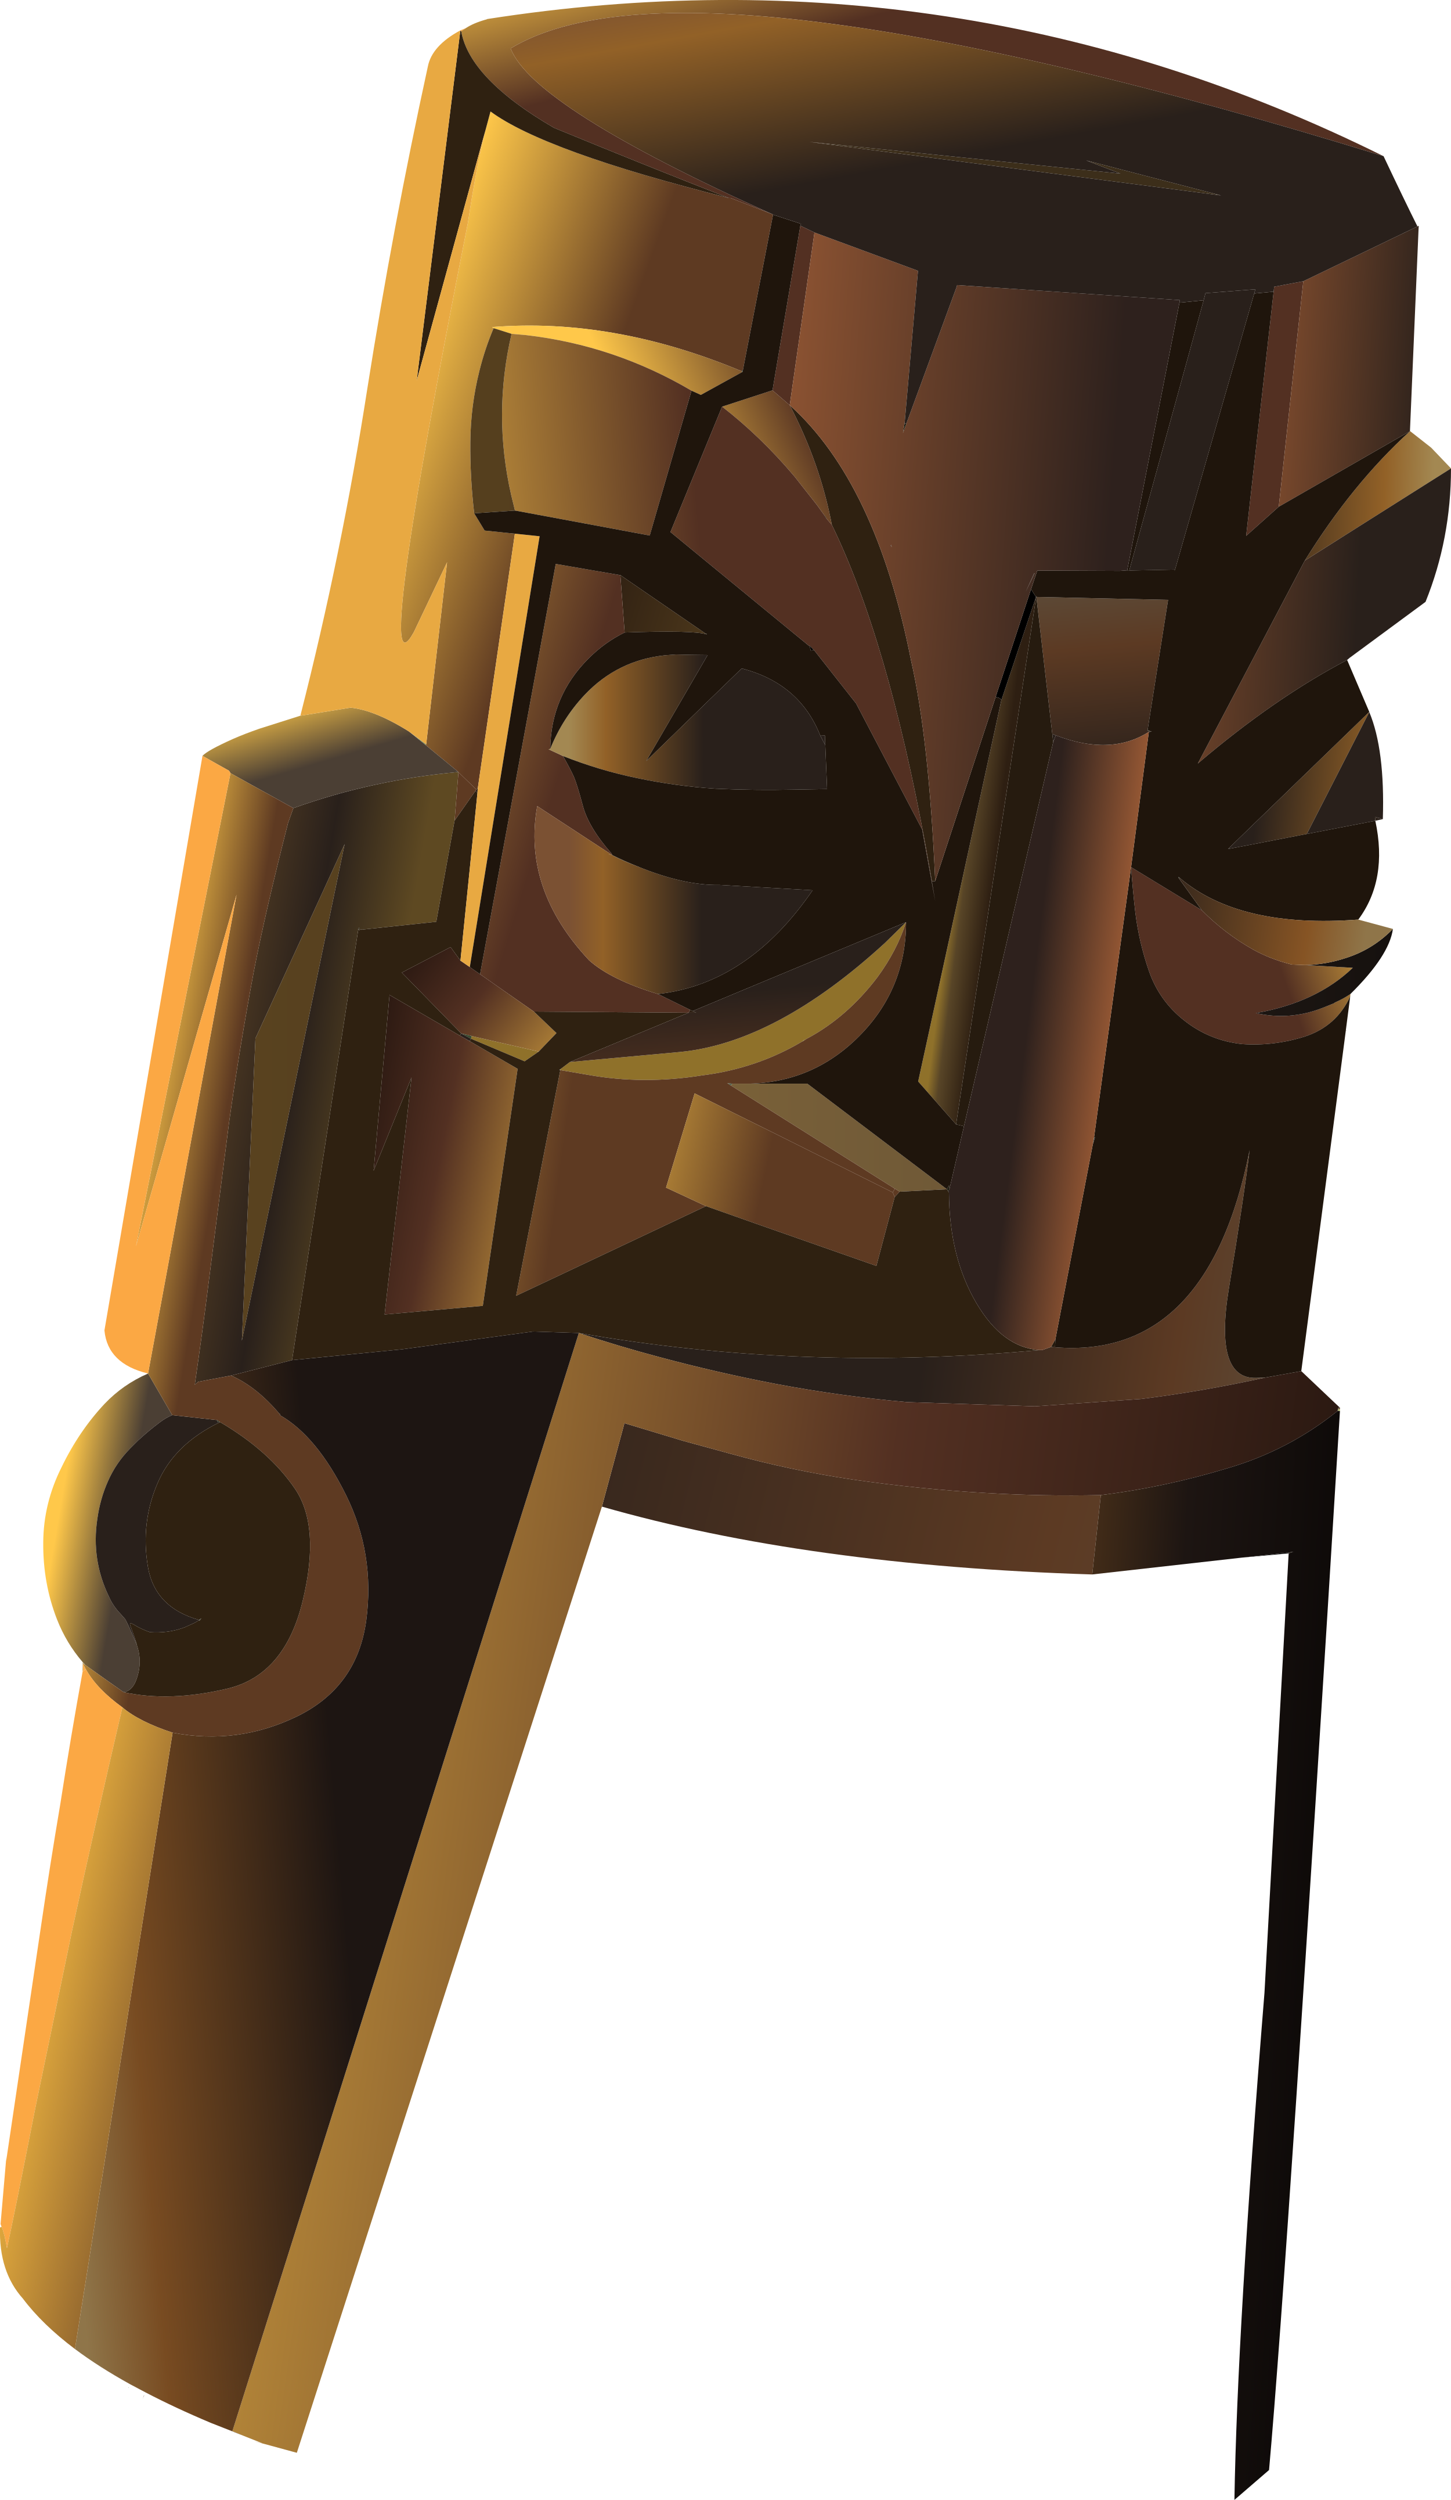 <?xml version="1.0" encoding="UTF-8" standalone="no"?>
<svg xmlns:xlink="http://www.w3.org/1999/xlink" height="681.8px" width="395.95px" xmlns="http://www.w3.org/2000/svg">
  <g transform="matrix(1.0, 0.0, 0.0, 1.0, 198.55, 333.85)">
    <path d="M169.75 -154.45 L169.05 -153.85 169.1 -153.75 169.05 -153.85 169.75 -154.45 M48.75 -218.25 L47.85 -215.75 48.3 -218.4 48.75 -218.25 M99.95 -23.4 L100.0 -23.7 100.25 -23.65 99.95 -23.4 M-100.8 -80.35 L-100.6 -80.9 -100.45 -80.6 -100.8 -80.35" fill="#141a0f" fill-rule="evenodd" stroke="none"/>
    <path d="M186.2 -216.3 L192.0 -211.75 197.4 -206.1 157.5 -180.95 Q170.5 -201.95 186.2 -216.25 L186.2 -216.3" fill="url(#gradient0)" fill-rule="evenodd" stroke="none"/>
    <path d="M1.25 -38.3 L5.9 -38.3 21.75 -38.3 59.85 -9.5 46.95 -8.85 45.65 -9.65 0.9 -37.8 1.25 -38.3" fill="url(#gradient1)" fill-rule="evenodd" stroke="none"/>
    <path d="M107.2 -286.5 L97.85 -290.1 134.65 -280.55 22.35 -295.15 107.2 -286.5" fill="#3c2e1a" fill-rule="evenodd" stroke="none"/>
    <path d="M168.7 -52.85 L168.95 -52.85 168.7 -52.8 168.7 -52.85 M60.4 -9.15 L60.4 -9.1 60.1 -9.15 60.35 -9.15 60.4 -9.15 M-100.8 -80.35 L-100.75 -80.35 -100.8 -80.25 -100.8 -80.35 M-144.25 107.95 L-143.9 107.7 -143.95 107.9 -144.25 107.95" fill="#222a1b" fill-rule="evenodd" stroke="none"/>
    <path d="M167.1 50.05 L167.1 50.45 166.75 50.55 166.65 50.15 167.1 50.05" fill="#5e4526" fill-rule="evenodd" stroke="none"/>
    <path d="M-72.95 -325.4 L-72.95 -325.55 -72.7 -325.35 -72.95 -325.4" fill="url(#gradient2)" fill-rule="evenodd" stroke="none"/>
    <path d="M0.3 -279.85 L0.85 -279.85 12.4 -275.35 12.4 -275.3 4.2 -233.05 3.85 -232.6 Q-31.1 -247.3 -64.25 -244.65 L-63.85 -244.35 Q-66.25 -238.65 -67.7 -232.8 -70.1 -223.3 -70.2 -213.4 -70.3 -203.65 -69.15 -193.85 L-66.3 -189.15 -58.05 -188.3 -68.15 -119.0 -68.55 -118.5 -73.45 -123.25 -73.45 -123.3 -82.4 -130.65 -82.25 -130.85 -76.55 -180.5 -85.6 -161.5 Q-97.15 -140.4 -70.85 -273.2 -68.5 -288.75 -66.1 -298.25 L-64.7 -303.45 Q-50.0 -292.6 0.3 -279.85" fill="url(#gradient3)" fill-rule="evenodd" stroke="none"/>
    <path d="M44.7 -184.9 L44.65 -185.05 44.65 -185.0 44.7 -184.9" fill="url(#gradient4)" fill-rule="evenodd" stroke="none"/>
    <path d="M3.85 -232.6 L4.2 -233.05 4.1 -232.45 3.85 -232.6" fill="url(#gradient5)" fill-rule="evenodd" stroke="none"/>
    <path d="M4.1 -232.45 L4.0 -232.4 3.85 -232.6 4.1 -232.45 M44.6 -185.2 L44.65 -185.2 44.7 -184.95 44.6 -185.2 M44.65 -185.05 L44.65 -185.0 44.65 -185.05" fill="url(#gradient6)" fill-rule="evenodd" stroke="none"/>
    <path d="M16.95 -223.35 L17.0 -223.35 16.95 -223.35 Q25.25 -207.5 28.45 -190.7 L26.95 -192.45 26.45 -193.25 24.4 -196.1 18.45 -203.65 17.95 -204.25 Q9.05 -214.75 -1.5 -222.95 L12.25 -227.4 16.95 -223.35 M-63.85 -244.35 L-64.25 -244.65 Q-31.1 -247.3 3.85 -232.6 L4.0 -232.4 -7.3 -226.15 -9.85 -227.3 Q-30.85 -239.65 -54.95 -242.45 L-58.95 -242.8 -63.85 -244.35 M44.7 -184.9 L44.85 -184.6 44.65 -184.85 44.7 -184.9 M-68.2 -118.85 L-68.2 -118.9 -68.15 -119.0 -68.15 -118.85 -68.2 -118.85" fill="url(#gradient7)" fill-rule="evenodd" stroke="none"/>
    <path d="M157.1 -257.15 L150.4 -195.65 141.5 -187.7 149.0 -254.3 149.15 -255.65 157.1 -257.15 M23.7 -270.45 L16.95 -223.35 12.25 -227.4 19.85 -272.3 23.7 -270.45 M-9.85 -227.3 L-21.25 -187.8 -57.95 -194.6 -58.05 -194.7 -59.05 -198.8 Q-64.1 -220.85 -58.95 -242.8 L-54.95 -242.45 Q-30.85 -239.65 -9.85 -227.3 M-1.5 -222.95 Q9.05 -214.75 17.95 -204.25 L18.45 -203.65 24.4 -196.1 26.45 -193.25 26.95 -192.45 28.45 -190.7 Q43.6 -159.65 54.0 -103.35 L55.75 -93.55 55.75 -93.45 55.75 -93.4 56.65 -88.1 53.25 -106.75 53.1 -107.6 35.05 -142.0 23.55 -156.6 22.5 -157.65 22.35 -157.8 22.4 -157.55 -15.6 -188.75 -1.5 -222.95" fill="url(#gradient8)" fill-rule="evenodd" stroke="none"/>
    <path d="M88.6 -133.7 L89.55 -133.3 88.85 -131.45 88.6 -133.7 M60.4 -9.3 L60.4 -8.6 60.4 -9.1 60.4 -9.15 60.4 -9.3" fill="url(#gradient9)" fill-rule="evenodd" stroke="none"/>
    <path d="M114.6 -134.7 L115.75 -134.3 115.0 -134.45 114.7 -134.55 114.6 -134.7" fill="url(#gradient10)" fill-rule="evenodd" stroke="none"/>
    <path d="M175.1 -139.7 L175.1 -139.65 158.05 -106.4 136.55 -102.3 175.1 -139.7" fill="url(#gradient11)" fill-rule="evenodd" stroke="none"/>
    <path d="M-6.0 -161.05 L-5.65 -160.95 -5.7 -160.85 -6.0 -161.05" fill="#151b10" fill-rule="evenodd" stroke="none"/>
    <path d="M-31.65 -101.05 L-31.5 -100.65 -31.65 -101.05" fill="url(#gradient12)" fill-rule="evenodd" stroke="none"/>
    <path d="M-29.25 -176.8 L-29.2 -176.95 -6.0 -161.05 -5.7 -160.85 Q-9.5 -162.0 -28.1 -161.35 L-29.25 -176.8" fill="url(#gradient13)" fill-rule="evenodd" stroke="none"/>
    <path d="M84.15 -171.05 L84.2 -171.3 84.2 -171.05 62.35 -27.2 52.0 -38.9 74.7 -142.9 74.35 -143.4 74.7 -142.9 84.15 -171.05" fill="url(#gradient14)" fill-rule="evenodd" stroke="none"/>
    <path d="M48.7 -82.35 Q46.25 -74.65 40.9 -67.35 32.6 -56.4 21.6 -50.55 L20.5 -49.85 21.05 -50.5 20.45 -49.85 Q7.9 -42.4 -7.0 -40.55 -23.05 -38.0 -38.05 -40.7 L-45.65 -42.0 -45.7 -42.2 -43.05 -44.2 -12.9 -46.95 Q13.35 -49.55 43.0 -76.75 L48.7 -82.35 M-70.0 -50.55 L-69.85 -51.3 -51.55 -47.05 Q-53.45 -45.75 -55.4 -44.4 L-70.0 -50.55" fill="#8f712a" fill-rule="evenodd" stroke="none"/>
    <path d="M-45.7 -42.2 L-45.65 -42.0 -45.75 -42.1 -45.7 -42.2" fill="#7ba983" fill-rule="evenodd" stroke="none"/>
    <path d="M20.45 -49.85 L21.05 -50.5 20.5 -49.85 20.45 -49.85" fill="#a29e52" fill-rule="evenodd" stroke="none"/>
    <path d="M1.25 -38.3 L0.9 -37.8 -0.1 -38.45 1.25 -38.3" fill="url(#gradient15)" fill-rule="evenodd" stroke="none"/>
    <path d="M45.65 -9.65 L46.95 -8.85 45.6 -7.4 45.05 -8.65 45.65 -9.65" fill="url(#gradient16)" fill-rule="evenodd" stroke="none"/>
    <path d="M59.85 -9.5 L60.45 -10.6 60.4 -9.3 60.4 -9.15 60.35 -9.15 60.1 -9.15 59.85 -9.5" fill="url(#gradient17)" fill-rule="evenodd" stroke="none"/>
    <path d="M178.8 -110.45 L176.75 -110.0 176.65 -111.05 178.8 -110.45" fill="url(#gradient18)" fill-rule="evenodd" stroke="none"/>
    <path d="M123.15 -94.3 L123.0 -94.6 123.05 -94.6 123.0 -94.6 123.05 -94.55 123.3 -94.35 123.25 -94.5 123.35 -94.45 123.4 -94.4 123.3 -94.35 123.15 -94.3" fill="url(#gradient19)" fill-rule="evenodd" stroke="none"/>
    <path d="M123.0 -94.6 L123.1 -94.65 123.25 -94.5 123.3 -94.35 123.05 -94.55 123.05 -94.6 123.0 -94.6" fill="url(#gradient20)" fill-rule="evenodd" stroke="none"/>
    <path d="M169.95 -62.75 L169.9 -62.1 Q166.15 -53.95 157.5 -51.15 149.05 -48.5 140.4 -49.1 131.45 -50.05 124.45 -55.65 117.85 -60.9 115.05 -68.8 112.25 -76.8 111.25 -85.05 110.55 -91.15 110.1 -97.35 L129.4 -85.6 Q135.65 -79.25 143.45 -74.85 148.15 -72.25 153.55 -70.9 L153.95 -70.8 157.55 -70.65 170.6 -69.9 Q160.75 -60.45 144.15 -57.55 153.4 -55.45 162.3 -58.95 L165.4 -60.2 165.75 -60.45 Q167.95 -61.4 169.95 -62.75" fill="url(#gradient21)" fill-rule="evenodd" stroke="none"/>
    <path d="M-68.55 -118.5 L-68.15 -119.0 -68.2 -118.9 -68.2 -118.85 -68.3 -118.7 -68.2 -118.8 -68.2 -118.7 -68.25 -117.7 -68.85 -118.1 -68.55 -118.5 M-100.45 -80.2 L-100.8 -80.25 -100.75 -80.35 -100.45 -80.2" fill="#2b1d15" fill-rule="evenodd" stroke="none"/>
    <path d="M166.9 49.9 L167.1 50.05 166.65 50.15 166.9 49.9" fill="url(#gradient22)" fill-rule="evenodd" stroke="none"/>
    <path d="M99.65 -21.7 L99.95 -23.4 100.25 -23.65 99.65 -21.7" fill="url(#gradient23)" fill-rule="evenodd" stroke="none"/>
    <path d="M175.1 -139.65 Q179.4 -129.4 178.8 -110.45 L176.65 -111.05 176.75 -110.0 158.05 -106.4 175.1 -139.65" fill="url(#gradient24)" fill-rule="evenodd" stroke="none"/>
    <path d="M167.1 50.45 L167.1 50.95 166.55 50.95 166.65 50.15 166.75 50.55 166.8 50.6 167.1 50.45" fill="url(#gradient25)" fill-rule="evenodd" stroke="none"/>
    <path d="M167.1 50.45 L166.8 50.6 166.75 50.55 167.1 50.45" fill="#627368" fill-rule="evenodd" stroke="none"/>
    <path d="M166.55 50.95 L166.4 51.0 166.65 50.15 166.55 50.95" fill="#3f4d37" fill-rule="evenodd" stroke="none"/>
    <path d="M167.1 50.95 L166.55 50.95 167.1 50.95" fill="url(#gradient26)" fill-rule="evenodd" stroke="none"/>
    <path d="M85.1 34.35 L85.25 34.35 85.85 34.35 88.25 33.5 89.35 33.6 Q131.05 36.95 142.45 -20.2 140.9 -7.25 136.8 17.5 132.7 42.25 144.2 41.95 L146.75 41.85 Q129.75 45.6 112.8 47.7 L83.85 49.7 49.0 48.55 Q30.9 46.95 13.0 43.55 -3.1 40.45 -18.85 36.2 -29.75 33.3 -40.6 29.7 20.0 40.35 85.1 34.35" fill="url(#gradient27)" fill-rule="evenodd" stroke="none"/>
    <path d="M-131.9 330.55 L-134.8 329.4 -134.75 329.35 -131.9 330.55 M153.1 89.55 L154.4 89.35 153.1 89.8 153.1 89.55" fill="#2e1f12" fill-rule="evenodd" stroke="none"/>
    <path d="M99.5 95.55 Q21.85 93.15 -34.3 77.05 L-28.15 54.3 -12.2 59.1 0.65 62.6 Q17.3 67.2 34.35 69.7 52.5 72.3 70.8 73.35 86.2 74.25 101.85 73.9 L99.5 95.55" fill="url(#gradient28)" fill-rule="evenodd" stroke="none"/>
    <path d="M-37.3 133.6 L-37.3 133.3 -37.3 133.65 -37.3 133.75 -37.3 133.6" fill="#5c6044" fill-rule="evenodd" stroke="none"/>
    <path d="M-175.95 119.7 L-175.95 119.5 -175.95 119.45 -175.9 119.5 -175.8 119.8 -175.8 119.85 -175.85 119.8 -175.9 119.75 -175.95 119.75 -175.9 119.85 -175.1 121.45 -176.0 122.0 -175.95 119.75 -175.95 119.7 M-116.6 -138.65 L-116.55 -138.8 -116.2 -138.7 -116.6 -138.65 M-68.25 -117.7 L-68.2 -118.7 -68.2 -118.8 -68.15 -118.85 -68.25 -117.7 M-175.65 119.95 L-175.8 119.85 -175.75 119.85 -175.65 119.95 M-196.85 255.4 L-196.9 255.4 -196.85 255.4" fill="#fead4b" fill-rule="evenodd" stroke="none"/>
    <path d="M-69.15 -193.85 Q-70.3 -203.65 -70.2 -213.4 -70.1 -223.3 -67.7 -232.8 -66.25 -238.65 -63.85 -244.35 L-58.95 -242.8 Q-64.1 -220.85 -59.05 -198.8 L-58.05 -194.7 -58.05 -194.6 -69.15 -193.85 M-128.85 -50.65 L-104.5 -103.65 -132.55 31.8 -128.85 -50.65" fill="url(#gradient29)" fill-rule="evenodd" stroke="none"/>
    <path d="M-29.25 -176.95 L-29.2 -176.95 -29.25 -176.8 -29.25 -176.95" fill="url(#gradient30)" fill-rule="evenodd" stroke="none"/>
    <path d="M-29.25 -176.95 L-29.25 -176.8 -29.35 -177.0 -29.25 -176.95" fill="url(#gradient31)" fill-rule="evenodd" stroke="none"/>
    <path d="M-9.55 -58.1 L-8.6 -57.65 -10.65 -57.65 -10.25 -58.45 -9.55 -58.1 M-31.5 -100.65 L-32.35 -100.75 -32.4 -100.8 -31.5 -100.65" fill="url(#gradient32)" fill-rule="evenodd" stroke="none"/>
    <path d="M-57.95 -194.6 L-58.05 -194.6 -58.05 -194.7 -57.95 -194.6" fill="#b9b281" fill-rule="evenodd" stroke="none"/>
    <path d="M-68.2 -118.8 L-68.3 -118.7 -68.2 -118.85 -68.15 -118.85 -68.2 -118.8" fill="url(#gradient33)" fill-rule="evenodd" stroke="none"/>
    <path d="M-82.25 -130.85 L-82.4 -130.65 -86.95 -134.35 -82.25 -130.85" fill="url(#gradient34)" fill-rule="evenodd" stroke="none"/>
    <path d="M-73.45 -123.3 L-73.45 -123.25 -74.5 -110.05 -79.5 -82.45 -99.9 -80.3 -100.0 -80.45 -100.45 -80.2 -100.75 -80.35 -100.8 -80.35 -100.9 -80.3 -100.8 -80.25 -118.85 37.1 -135.5 41.3 -144.45 43.0 -145.4 43.8 Q-143.3 29.4 -141.65 16.2 L-136.05 -27.65 Q-133.15 -48.3 -129.25 -69.1 -126.1 -85.3 -119.95 -109.4 L-118.5 -113.45 Q-96.5 -121.25 -73.45 -123.3 M-100.8 -80.35 L-100.45 -80.6 -100.6 -80.9 -100.8 -80.35 M-128.85 -50.65 L-132.55 31.8 -104.5 -103.65 -128.85 -50.65" fill="url(#gradient35)" fill-rule="evenodd" stroke="none"/>
    <path d="M-143.3 -127.7 Q-141.95 -129.2 -134.9 -132.35 -131.7 -133.75 -127.65 -135.15 L-116.6 -138.65 -116.2 -138.7 -102.85 -140.85 Q-96.2 -140.15 -86.95 -134.35 L-82.4 -130.65 -73.45 -123.3 Q-96.5 -121.25 -118.5 -113.45 L-135.65 -123.0 -136.05 -123.65 -143.3 -127.7" fill="url(#gradient36)" fill-rule="evenodd" stroke="none"/>
    <path d="M-135.65 -123.0 L-136.05 -123.65 -135.65 -123.0" fill="url(#gradient37)" fill-rule="evenodd" stroke="none"/>
    <path d="M-99.9 -80.3 L-100.05 -80.25 -100.0 -80.45 -99.9 -80.3 M-100.8 -80.35 L-100.8 -80.25 -100.9 -80.3 -100.8 -80.35" fill="url(#gradient38)" fill-rule="evenodd" stroke="none"/>
    <path d="M-69.85 -51.3 L-70.0 -50.55 -72.7 -52.0 -69.85 -51.3" fill="url(#gradient39)" fill-rule="evenodd" stroke="none"/>
    <path d="M-45.95 -42.05 L-45.7 -42.2 -45.75 -42.1 -45.95 -42.05" fill="url(#gradient40)" fill-rule="evenodd" stroke="none"/>
    <path d="M-175.95 119.5 L-176.0 119.45 Q-180.45 114.3 -183.0 107.8 -186.85 97.95 -186.75 86.85 -186.7 76.1 -181.7 66.2 -176.95 56.4 -170.0 49.0 -164.95 43.7 -158.15 40.75 L-151.55 52.1 Q-153.3 52.8 -155.05 54.15 -158.05 56.4 -160.85 59.0 L-163.05 61.2 Q-166.9 65.15 -169.05 70.05 -171.25 74.95 -172.0 80.5 -173.65 91.55 -168.85 101.55 -167.75 104.1 -165.75 106.2 L-164.5 107.6 Q-164.05 108.05 -161.25 114.65 L-160.9 115.8 Q-159.95 119.3 -160.9 122.85 -162.05 127.35 -164.85 127.65 L-175.4 120.15 -175.4 120.1 -175.55 119.95 -175.75 119.7 -175.8 119.65 -175.95 119.45 -175.85 119.55 -175.9 119.5 -175.95 119.45 -175.95 119.5 M-175.9 119.8 L-175.95 119.75 -175.9 119.75 -175.9 119.8" fill="url(#gradient41)" fill-rule="evenodd" stroke="none"/>
    <path d="M-139.3 53.45 L-138.5 54.0 -139.25 53.95 -139.3 53.45" fill="#1e2915" fill-rule="evenodd" stroke="none"/>
    <path d="M-151.55 52.1 L-139.3 53.45 -139.25 53.95 -138.5 54.0 Q-151.0 60.0 -155.55 70.65 -160.2 81.45 -158.2 93.4 -156.35 104.55 -144.25 107.95 L-144.2 108.1 -144.55 108.2 -145.45 108.75 -148.1 109.95 -148.8 110.2 Q-152.85 111.6 -157.6 111.3 -160.0 110.5 -162.15 109.15 L-162.9 108.8 -162.95 108.85 -163.1 109.2 -162.0 112.25 -161.45 113.9 -161.3 114.4 -161.25 114.65 Q-164.05 108.05 -164.5 107.6 L-165.75 106.2 Q-167.75 104.1 -168.85 101.55 -173.65 91.55 -172.0 80.5 -171.25 74.95 -169.05 70.05 -166.9 65.15 -163.05 61.2 L-160.85 59.0 Q-158.05 56.4 -155.05 54.15 -153.3 52.8 -151.55 52.1" fill="#29201b" fill-rule="evenodd" stroke="none"/>
    <path d="M-143.85 108.0 L-144.2 108.1 -144.25 107.95 -143.85 108.0" fill="#4b5647" fill-rule="evenodd" stroke="none"/>
    <path d="M-122.1 52.15 L-122.2 51.85 -122.25 51.6 -122.15 51.85 -122.1 52.15" fill="url(#gradient42)" fill-rule="evenodd" stroke="none"/>
    <path d="M-175.8 119.85 L-175.75 119.95 -175.8 119.95 -175.85 119.9 -175.9 119.8 -175.9 119.75 -175.85 119.8 -175.8 119.85 M-143.95 107.9 L-143.85 108.0 -144.25 107.95 -143.95 107.9 M-175.85 119.55 L-175.95 119.45 -175.8 119.65 -175.85 119.55" fill="#121b0c" fill-rule="evenodd" stroke="none"/>
    <path d="M-143.9 107.7 L-143.55 107.5 -143.95 107.9 -143.9 107.7" fill="#3d4234" fill-rule="evenodd" stroke="none"/>
    <path d="M-176.0 122.0 L-176.05 121.6 -176.0 120.3 -176.0 119.9 -176.0 119.45 -175.95 119.7 -175.95 119.75 -176.0 122.0" fill="url(#gradient43)" fill-rule="evenodd" stroke="none"/>
    <path d="M-175.9 119.5 L-175.85 119.55 -175.8 119.65 -175.75 119.7 -175.55 119.95 -175.7 119.8 -175.75 119.75 -175.8 119.7 -175.8 119.65 -175.9 119.5" fill="url(#gradient44)" fill-rule="evenodd" stroke="none"/>
    <path d="M-198.4 272.8 L-198.4 272.75 -198.4 272.8 M-196.9 255.4 L-196.75 254.2 -196.85 255.4 -196.9 255.4" fill="url(#gradient45)" fill-rule="evenodd" stroke="none"/>
    <path d="M-198.55 273.65 L-198.1 273.45 -198.1 273.5 -198.55 273.65 M-141.0 326.95 L-141.0 326.9 -141.0 326.95" fill="url(#gradient46)" fill-rule="evenodd" stroke="none"/>
    <path d="M-163.55 317.25 L-163.45 317.25 -163.45 317.3 -163.55 317.35 -163.55 317.25" fill="url(#gradient47)" fill-rule="evenodd" stroke="none"/>
    <path d="M-159.65 320.5 L-159.35 319.7 -159.4 319.7 -159.15 319.3 -159.65 320.5" fill="url(#gradient48)" fill-rule="evenodd" stroke="none"/>
    <path d="M-134.8 329.4 L-135.1 329.25 -135.15 329.25 -134.75 329.35 -134.8 329.4" fill="url(#gradient49)" fill-rule="evenodd" stroke="none"/>
    <path d="M-135.65 -123.0 L-118.5 -113.45 -119.95 -109.4 Q-126.1 -85.3 -129.25 -69.1 -133.15 -48.3 -136.05 -27.65 L-141.65 16.2 Q-143.3 29.4 -145.4 43.8 L-144.45 43.0 -135.5 41.3 Q-128.45 44.4 -122.2 51.85 L-122.1 52.15 Q-112.1 57.85 -104.15 73.85 -96.2 89.85 -98.6 108.05 -101.05 126.2 -117.35 134.2 -133.7 142.15 -151.45 138.7 -160.55 135.7 -165.15 131.8 -172.1 126.8 -175.1 121.45 L-175.9 119.85 -175.95 119.75 -175.9 119.8 -175.85 119.9 -175.8 119.95 -175.75 119.95 -175.8 119.85 -175.65 119.95 -175.4 120.2 -175.4 120.15 -164.85 127.65 Q-152.3 130.4 -136.55 126.7 -120.85 123.0 -115.95 102.75 -111.05 82.5 -118.05 72.2 -125.1 61.85 -138.5 54.0 L-139.3 53.45 -151.55 52.1 -158.15 40.75 -134.0 -89.85 -161.45 6.05 -135.65 -123.0" fill="url(#gradient50)" fill-rule="evenodd" stroke="none"/>
    <path d="M188.25 -272.1 L188.6 -272.25 188.55 -271.45 186.2 -216.3 186.2 -216.25 150.4 -195.65 157.1 -257.15 188.25 -272.1" fill="url(#gradient51)" fill-rule="evenodd" stroke="none"/>
    <path d="M129.9 -251.95 L130.4 -253.9 144.0 -254.95 143.7 -253.8 122.1 -178.5 122.05 -178.5 109.6 -178.25 129.9 -251.95 M53.1 -107.6 L53.25 -106.75 53.1 -107.6" fill="url(#gradient52)" fill-rule="evenodd" stroke="none"/>
    <path d="M122.05 -178.3 L122.0 -178.3 121.95 -178.25 121.85 -178.3 122.0 -178.3 122.05 -178.3 M84.25 -171.05 L120.2 -170.25 114.6 -134.7 114.7 -134.55 115.0 -134.45 115.75 -134.3 114.95 -134.25 Q104.55 -127.6 89.55 -133.3 L88.6 -133.7 84.25 -171.05" fill="url(#gradient53)" fill-rule="evenodd" stroke="none"/>
    <path d="M20.5 -49.85 L21.6 -50.55 Q32.6 -56.4 40.9 -67.35 46.25 -74.65 48.7 -82.35 48.7 -64.1 35.85 -51.2 23.4 -38.7 5.9 -38.3 L1.25 -38.3 -0.1 -38.45 0.9 -37.8 45.65 -9.65 45.05 -8.65 -9.0 -35.65 -16.8 -9.95 -5.9 -4.9 -57.7 19.55 -45.65 -42.0 -38.05 -40.7 Q-23.05 -38.0 -7.0 -40.55 7.9 -42.4 20.45 -49.85 L20.5 -49.85" fill="url(#gradient54)" fill-rule="evenodd" stroke="none"/>
    <path d="M45.6 -7.4 L40.6 11.4 -5.9 -4.9 -16.8 -9.95 -9.0 -35.65 45.05 -8.65 45.6 -7.4" fill="url(#gradient55)" fill-rule="evenodd" stroke="none"/>
    <path d="M181.55 -80.5 Q180.55 -73.2 169.95 -62.75 167.95 -61.4 165.75 -60.45 L165.4 -60.2 162.3 -58.95 Q153.4 -55.45 144.15 -57.55 160.75 -60.45 170.6 -69.9 L157.55 -70.65 Q163.2 -70.75 168.8 -72.6 176.15 -74.95 181.55 -80.5 M109.05 -178.3 L109.05 -178.35 109.6 -178.25 109.05 -178.3 M122.05 -178.5 L122.1 -178.5 122.05 -178.3 122.05 -178.5 M83.7 -177.5 L83.8 -177.55 81.35 -172.45 83.65 -177.5 83.7 -177.5 M26.65 -130.65 L25.3 -133.2 26.55 -133.25 26.65 -130.65 M60.4 -9.1 L60.4 -8.6 59.85 -9.5 60.1 -9.15 60.4 -9.1 M123.05 -94.6 L123.05 -94.55 123.0 -94.6 123.05 -94.6 M-70.4 -49.9 L-73.05 -51.4 -72.7 -52.0 -70.0 -50.55 -70.4 -49.9" fill="url(#gradient56)" fill-rule="evenodd" stroke="none"/>
    <path d="M73.15 -143.8 L82.8 -173.15 84.15 -171.05 74.7 -142.9 74.35 -143.4 73.15 -143.8 M84.2 -171.3 L84.25 -171.05 84.2 -171.05 84.2 -171.3 M22.4 -157.55 L22.35 -157.8 22.5 -157.65 23.55 -156.6 22.7 -156.4 22.4 -157.55 M55.75 -93.4 L55.75 -93.45 56.65 -93.55 55.75 -93.4 M60.55 -9.6 L60.5 -9.5 60.45 -9.6 60.55 -9.6 M-31.5 -100.65 Q-27.9 -98.9 -24.55 -97.55 -28.35 -98.95 -31.5 -100.6 L-31.5 -100.65 M-32.35 -100.75 L-32.45 -100.8 -32.4 -100.8 -32.35 -100.75" fill="url(#gradient57)" fill-rule="evenodd" stroke="none"/>
    <path d="M-71.4 -326.2 Q-69.3 -327.6 -65.65 -328.6 L-65.65 -328.65 Q63.1 -348.75 179.0 -291.25 -10.7 -349.75 -59.2 -320.65 -53.1 -304.65 12.4 -275.35 L0.85 -279.85 0.3 -279.85 Q-22.25 -288.65 -47.4 -299.0 -70.45 -312.4 -72.7 -325.35 L-71.4 -326.2" fill="url(#gradient58)" fill-rule="evenodd" stroke="none"/>
    <path d="M-48.4 -129.6 L-48.85 -129.5 -44.9 -127.65 Q-42.85 -124.0 -41.95 -122.0 -41.1 -120.05 -39.5 -114.1 -37.95 -108.2 -31.65 -101.05 L-31.5 -100.65 -51.95 -114.0 Q-56.05 -91.45 -37.8 -71.95 -31.85 -66.6 -19.0 -62.75 L-10.25 -58.45 -10.65 -57.65 -52.85 -57.95 -67.55 -68.15 -46.9 -180.05 -29.35 -177.0 -29.25 -176.8 -28.1 -161.35 Q-33.6 -158.65 -38.0 -154.2 -48.2 -144.0 -48.4 -129.6" fill="url(#gradient59)" fill-rule="evenodd" stroke="none"/>
    <path d="M25.3 -133.2 L26.65 -130.65 27.15 -118.65 18.45 -118.5 Q7.5 -118.25 -3.3 -118.75 -14.2 -119.45 -24.75 -121.65 -35.0 -123.75 -44.9 -127.65 L-48.85 -129.5 -48.4 -129.6 Q-45.05 -137.95 -39.0 -144.35 -30.0 -153.85 -16.9 -155.15 L-14.1 -155.35 -9.75 -155.25 -5.45 -155.2 -22.2 -126.3 3.85 -151.55 Q19.7 -147.45 25.3 -133.2" fill="url(#gradient60)" fill-rule="evenodd" stroke="none"/>
    <path d="M-73.45 -123.25 L-68.55 -118.5 -68.85 -118.1 -74.5 -110.05 -73.45 -123.25" fill="url(#gradient61)" fill-rule="evenodd" stroke="none"/>
    <path d="M48.7 -82.35 L43.0 -76.75 Q13.35 -49.55 -12.9 -46.95 L-43.05 -44.2 -10.65 -57.65 -8.6 -57.65 -9.55 -58.1 48.7 -82.35" fill="url(#gradient62)" fill-rule="evenodd" stroke="none"/>
    <path d="M44.65 -184.85 L44.5 -185.1 44.6 -185.2 44.7 -184.95 44.7 -184.9 44.65 -184.85 M44.65 -185.05 L44.7 -184.9 44.65 -185.0 44.65 -185.05" fill="url(#gradient63)" fill-rule="evenodd" stroke="none"/>
    <path d="M153.1 89.8 L140.45 90.95 153.1 89.55 153.1 89.8 M-135.1 329.25 L-135.15 329.25 -135.1 329.25" fill="url(#gradient64)" fill-rule="evenodd" stroke="none"/>
    <path d="M-127.1 332.5 L-129.65 331.9 -127.1 332.45 -127.1 332.5" fill="url(#gradient65)" fill-rule="evenodd" stroke="none"/>
    <path d="M-24.55 -97.55 Q-11.8 -92.3 -2.2 -92.5 L23.2 -91.05 Q5.7 -65.55 -19.0 -62.75 -31.85 -66.6 -37.8 -71.95 -56.05 -91.45 -51.95 -114.0 L-31.5 -100.65 -31.5 -100.6 Q-28.35 -98.95 -24.55 -97.55 M-32.35 -100.75 L-31.5 -100.65 -32.4 -100.8 -32.45 -100.8 -32.35 -100.75" fill="url(#gradient66)" fill-rule="evenodd" stroke="none"/>
    <path d="M-70.4 -49.9 L-57.3 -42.35 -66.8 22.3 -93.6 24.65 -86.25 -40.0 -96.6 -14.55 -92.25 -62.5 -73.05 -51.4 -70.4 -49.9" fill="url(#gradient67)" fill-rule="evenodd" stroke="none"/>
    <path d="M-70.35 -70.1 L-67.55 -68.15 -52.85 -57.95 -46.7 -52.1 -51.55 -47.05 -69.85 -51.3 -72.7 -52.0 -88.9 -68.6 -75.6 -75.55 -72.9 -71.85 -70.35 -70.1" fill="url(#gradient68)" fill-rule="evenodd" stroke="none"/>
    <path d="M197.4 -206.1 Q197.4 -186.9 190.45 -169.7 L169.75 -154.45 169.05 -153.85 Q149.25 -143.45 128.3 -125.6 L157.5 -180.95 156.3 -179.4 157.5 -180.95 197.4 -206.1" fill="url(#gradient69)" fill-rule="evenodd" stroke="none"/>
    <path d="M122.05 -178.3 L122.1 -178.5 122.05 -178.3" fill="#1b0c0a" fill-rule="evenodd" stroke="none"/>
    <path d="M16.95 -223.35 Q40.5 -202.2 50.05 -153.75 54.95 -132.35 56.65 -93.55 L55.75 -93.45 55.75 -93.55 54.0 -103.35 Q43.6 -159.65 28.45 -190.7 25.25 -207.5 16.95 -223.35 M0.3 -279.85 Q-50.0 -292.6 -64.7 -303.45 L-66.1 -298.25 -84.85 -230.0 -72.95 -325.4 -72.7 -325.35 Q-70.45 -312.4 -47.4 -299.0 -22.25 -288.65 0.3 -279.85 M-43.05 -44.2 L-45.7 -42.2 -45.95 -42.05 -45.65 -42.0 -57.7 19.55 -5.9 -4.9 40.6 11.4 45.6 -7.4 46.95 -8.85 59.85 -9.5 60.4 -8.6 Q60.5 9.1 67.95 21.65 75.1 33.7 85.1 34.35 20.0 40.35 -40.6 29.7 L-53.1 29.3 -88.85 34.15 -118.85 37.1 -100.8 -80.25 -100.45 -80.2 -100.0 -80.45 -100.05 -80.25 -99.9 -80.3 -79.5 -82.45 -74.5 -110.05 -68.85 -118.1 -68.25 -117.7 -72.9 -71.85 -75.6 -75.55 -88.9 -68.6 -72.7 -52.0 -73.05 -51.4 -92.25 -62.5 -96.6 -14.55 -86.25 -40.0 -93.6 24.65 -66.8 22.3 -57.3 -42.35 -70.4 -49.9 -70.0 -50.55 -55.4 -44.4 Q-53.45 -45.75 -51.55 -47.05 L-46.7 -52.1 -52.85 -57.95 -10.65 -57.65 -43.05 -44.2 M-138.5 54.0 Q-125.1 61.85 -118.05 72.2 -111.05 82.5 -115.95 102.75 -120.85 123.0 -136.55 126.7 -152.3 130.4 -164.85 127.65 -162.05 127.35 -160.9 122.85 -159.95 119.3 -160.9 115.8 L-161.25 114.65 -161.3 114.4 -161.45 113.9 -162.0 112.25 -163.1 109.2 -162.95 108.85 -162.9 108.8 -162.15 109.15 Q-160.0 110.5 -157.6 111.3 -152.85 111.6 -148.8 110.2 L-148.1 109.95 -145.45 108.75 -144.55 108.2 -144.2 108.1 -143.85 108.0 -143.95 107.9 -143.55 107.5 -143.9 107.7 -144.25 107.95 Q-156.35 104.55 -158.2 93.4 -160.2 81.45 -155.55 70.65 -151.0 60.0 -138.5 54.0" fill="#2f2111" fill-rule="evenodd" stroke="none"/>
    <path d="M156.55 40.1 L166.9 49.9 166.65 50.15 166.4 51.0 Q153.0 61.75 136.35 66.6 119.35 71.75 101.85 73.9 86.2 74.25 70.8 73.35 52.5 72.3 34.35 69.7 17.3 67.2 0.65 62.6 L-12.2 59.1 -28.15 54.3 -34.3 77.05 -117.55 335.1 -127.1 332.5 -127.1 332.45 -131.9 330.55 -134.75 329.35 -135.15 329.25 -40.6 29.7 Q-29.75 33.3 -18.85 36.2 -3.1 40.45 13.0 43.55 30.9 46.95 49.0 48.55 L83.85 49.7 112.8 47.7 Q129.75 45.6 146.75 41.85 L156.55 40.1" fill="url(#gradient70)" fill-rule="evenodd" stroke="none"/>
    <path d="M84.2 -171.05 L84.25 -171.05 88.6 -133.7 88.85 -131.45 64.5 -26.7 62.35 -27.2 84.2 -171.05 M88.25 33.5 L89.45 31.4 89.35 33.6 88.25 33.5" fill="#261b0f" fill-rule="evenodd" stroke="none"/>
    <path d="M-135.15 329.25 L-141.0 326.95 Q-150.75 322.85 -158.8 318.65 L-163.05 316.4 Q-171.55 311.7 -178.1 306.8 L-151.45 138.7 Q-133.7 142.15 -117.35 134.2 -101.05 126.2 -98.6 108.05 -96.2 89.85 -104.15 73.85 -112.1 57.85 -122.1 52.15 L-122.15 51.85 -122.25 51.6 -122.2 51.85 Q-128.45 44.4 -135.5 41.3 L-118.85 37.1 -88.85 34.15 -53.1 29.3 -40.6 29.7 -135.15 329.25 M-141.0 326.95 L-141.0 326.9 -141.0 326.95" fill="url(#gradient71)" fill-rule="evenodd" stroke="none"/>
    <path d="M-198.1 273.45 L-198.2 273.3 -198.25 273.1 -198.3 272.9 -198.4 272.8 -198.4 272.75 -196.9 255.4 -196.85 255.4 -187.4 191.75 Q-184.95 175.05 -182.1 158.2 -179.25 139.9 -176.0 122.0 L-175.1 121.45 Q-172.1 126.8 -165.15 131.8 -172.95 165.25 -178.95 193.0 L-189.0 241.5 Q-194.8 271.0 -196.65 279.3 -197.4 275.05 -198.1 273.5 L-198.1 273.45 M-158.15 40.75 Q-169.2 38.1 -170.05 29.0 L-143.3 -127.7 -136.05 -123.65 -135.65 -123.0 -161.45 6.05 -134.0 -89.85 -158.15 40.75 M-73.05 -325.5 L-72.95 -325.55 -71.4 -326.2 -72.7 -325.35 -72.95 -325.55 -72.95 -325.4 -73.05 -325.5" fill="#fba844" fill-rule="evenodd" stroke="none"/>
    <path d="M-178.1 306.8 Q-187.0 300.1 -192.3 293.05 -198.9 285.7 -198.55 273.65 L-198.1 273.5 Q-197.4 275.05 -196.65 279.3 -194.8 271.0 -189.0 241.5 L-178.95 193.0 Q-172.95 165.25 -165.15 131.8 -160.55 135.7 -151.45 138.7 L-178.1 306.8" fill="url(#gradient72)" fill-rule="evenodd" stroke="none"/>
    <path d="M-116.55 -138.8 Q-105.3 -182.9 -98.3 -227.95 -91.35 -271.95 -81.8 -315.7 -80.7 -321.35 -73.05 -325.5 L-72.95 -325.4 -84.85 -230.0 -66.1 -298.25 Q-68.5 -288.75 -70.85 -273.2 -97.15 -140.4 -85.6 -161.5 L-76.55 -180.5 -82.25 -130.85 -86.95 -134.35 Q-96.2 -140.15 -102.85 -140.85 L-116.2 -138.7 -116.55 -138.8 M-68.15 -119.0 L-58.05 -188.3 -51.3 -187.6 -70.35 -70.1 -72.9 -71.85 -68.25 -117.7 -68.15 -118.85 -68.15 -119.0" fill="#e8a942" fill-rule="evenodd" stroke="none"/>
    <path d="M169.1 -153.75 L175.1 -139.7 136.55 -102.3 158.05 -106.4 176.75 -110.0 Q180.2 -93.9 172.1 -83.05 139.65 -80.6 123.4 -94.4 L123.35 -94.45 123.25 -94.5 123.1 -94.65 123.0 -94.6 123.15 -94.3 129.4 -85.6 110.1 -97.35 114.95 -134.25 115.75 -134.3 114.6 -134.7 120.2 -170.25 84.25 -171.05 84.2 -171.3 84.15 -171.05 82.8 -173.15 84.5 -178.25 107.05 -178.15 109.05 -178.3 109.6 -178.25 122.05 -178.5 122.05 -178.3 121.85 -178.3 121.95 -178.25 122.0 -178.3 122.05 -178.3 122.1 -178.5 143.7 -253.8 149.0 -254.3 141.5 -187.7 150.4 -195.65 186.2 -216.25 Q170.5 -201.95 157.5 -180.95 L156.3 -179.4 157.5 -180.95 128.3 -125.6 Q149.25 -143.45 169.05 -153.85 L169.1 -153.75 M169.9 -62.1 L168.7 -52.85 168.7 -52.8 156.55 40.05 156.55 40.1 146.75 41.85 144.2 41.95 Q132.7 42.25 136.8 17.5 140.9 -7.25 142.45 -20.2 131.05 36.95 89.35 33.6 L89.45 31.4 99.65 -21.7 100.25 -23.65 100.0 -23.7 110.1 -97.35 Q110.55 -91.15 111.25 -85.05 112.25 -76.8 115.05 -68.8 117.85 -60.9 124.45 -55.65 131.45 -50.05 140.4 -49.1 149.05 -48.5 157.5 -51.15 166.15 -53.95 169.9 -62.1 M62.65 -256.1 L62.55 -255.75 62.5 -255.75 62.65 -256.1 M56.65 -93.55 L73.15 -143.8 74.35 -143.4 74.7 -142.9 52.0 -38.9 62.35 -27.2 64.5 -26.7 60.55 -9.6 60.45 -9.6 60.45 -9.5 60.4 -9.3 60.45 -10.6 59.85 -9.5 21.75 -38.3 5.9 -38.3 Q23.4 -38.7 35.85 -51.2 48.7 -64.1 48.7 -82.35 L-9.55 -58.1 -10.25 -58.45 -19.0 -62.75 Q5.7 -65.55 23.2 -91.05 L-2.2 -92.5 Q-11.8 -92.3 -24.55 -97.55 -27.9 -98.9 -31.5 -100.65 L-31.65 -101.05 Q-37.95 -108.2 -39.5 -114.1 -41.1 -120.05 -41.95 -122.0 -42.85 -124.0 -44.9 -127.65 -35.0 -123.75 -24.75 -121.65 -14.2 -119.45 -3.3 -118.75 7.5 -118.25 18.45 -118.5 L27.15 -118.65 26.65 -130.65 26.55 -133.25 25.3 -133.2 Q19.7 -147.45 3.85 -151.55 L-22.2 -126.3 -5.45 -155.2 -9.75 -155.25 -14.1 -155.35 -16.9 -155.15 Q-30.0 -153.85 -39.0 -144.35 -45.05 -137.95 -48.4 -129.6 -48.2 -144.0 -38.0 -154.2 -33.6 -158.65 -28.1 -161.35 -9.5 -162.0 -5.7 -160.85 L-5.65 -160.95 -6.0 -161.05 -29.2 -176.95 -29.25 -176.95 -29.35 -177.0 -46.9 -180.05 -67.55 -68.15 -70.35 -70.1 -51.3 -187.6 -58.05 -188.3 -66.3 -189.15 -69.15 -193.85 -58.05 -194.6 -57.95 -194.6 -21.25 -187.8 -9.85 -227.3 -7.3 -226.15 4.0 -232.4 4.1 -232.45 4.2 -233.05 12.4 -275.3 20.05 -272.8 19.85 -272.3 12.25 -227.4 -1.5 -222.95 -15.6 -188.75 22.4 -157.55 22.7 -156.4 23.55 -156.6 35.05 -142.0 53.1 -107.6 53.25 -106.75 56.65 -88.1 55.75 -93.4 56.65 -93.55 M109.05 -178.35 L123.3 -251.3 129.9 -251.95 109.6 -178.25 109.05 -178.35" fill="#1f150c" fill-rule="evenodd" stroke="none"/>
    <path d="M167.1 50.95 Q152.95 281.45 147.75 339.8 L138.3 347.95 Q139.05 301.65 146.5 209.65 L153.1 89.8 154.4 89.35 153.1 89.55 140.45 90.95 99.5 95.55 101.85 73.9 Q119.35 71.75 136.35 66.6 153.0 61.75 166.4 51.0 L166.55 50.95 167.1 50.95" fill="url(#gradient73)" fill-rule="evenodd" stroke="none"/>
    <path d="M172.1 -83.05 L181.55 -80.5 Q176.15 -74.95 168.8 -72.6 163.2 -70.75 157.55 -70.65 L153.95 -70.8 153.55 -70.9 Q148.15 -72.25 143.45 -74.85 135.65 -79.25 129.4 -85.6 L123.15 -94.3 123.3 -94.35 123.4 -94.4 Q139.65 -80.6 172.1 -83.05" fill="url(#gradient74)" fill-rule="evenodd" stroke="none"/>
    <path d="M114.95 -134.25 L110.1 -97.35 100.0 -23.7 99.95 -23.4 99.65 -21.7 89.45 31.4 88.25 33.5 85.85 34.35 85.25 34.35 85.1 34.35 Q75.1 33.7 67.95 21.65 60.5 9.1 60.4 -8.6 L60.4 -9.3 60.45 -9.5 60.45 -9.6 60.5 -9.5 60.55 -9.6 64.5 -26.7 88.85 -131.45 89.55 -133.3 Q104.55 -127.6 114.95 -134.25" fill="url(#gradient75)" fill-rule="evenodd" stroke="none"/>
    <path d="M62.55 -255.75 L62.65 -256.1 123.4 -252.0 123.3 -251.3 109.05 -178.35 109.05 -178.3 107.05 -178.15 84.5 -178.25 82.8 -173.15 73.15 -143.8 56.65 -93.55 Q54.95 -132.35 50.05 -153.75 40.5 -202.2 16.95 -223.35 L23.7 -270.45 51.95 -260.0 48.3 -218.4 47.85 -215.75 48.75 -218.25 62.55 -255.75 M16.95 -223.35 L17.0 -223.35 16.95 -223.35 M83.7 -177.5 L83.65 -177.5 81.35 -172.45 83.8 -177.55 83.7 -177.5 M44.6 -185.2 L44.5 -185.1 44.65 -184.85 44.85 -184.6 44.7 -184.9 44.7 -184.95 44.65 -185.2 44.6 -185.2" fill="url(#gradient76)" fill-rule="evenodd" stroke="none"/>
    <path d="M179.0 -291.25 Q184.6 -279.4 188.25 -272.1 L157.1 -257.15 149.15 -255.65 149.0 -254.3 143.7 -253.8 144.0 -254.95 130.4 -253.9 129.9 -251.95 123.3 -251.3 123.4 -252.0 62.65 -256.1 62.5 -255.75 62.55 -255.75 48.75 -218.25 48.3 -218.4 51.95 -260.0 23.7 -270.45 19.85 -272.3 20.05 -272.8 12.4 -275.3 12.4 -275.35 Q-53.1 -304.65 -59.2 -320.65 -10.7 -349.75 179.0 -291.25 M107.2 -286.5 L22.35 -295.15 134.65 -280.55 97.85 -290.1 107.2 -286.5" fill="url(#gradient77)" fill-rule="evenodd" stroke="none"/>
    <path d="M26.45 -193.25 L26.95 -192.45" fill="none" stroke="#34494c" stroke-linecap="round" stroke-linejoin="round" stroke-width="0.05"/>
  </g>
  <defs>
    <linearGradient gradientTransform="matrix(-0.055, -0.001, 0.002, -0.071, 147.15, -185.6)" gradientUnits="userSpaceOnUse" id="gradient0" spreadMethod="pad" x1="-819.2" x2="819.2">
      <stop offset="0.0" stop-color="#a38852"/>
      <stop offset="0.149" stop-color="#926127"/>
      <stop offset="0.545" stop-color="#29201b"/>
    </linearGradient>
    <linearGradient gradientTransform="matrix(1.0, 0.0, 0.0, 1.0, 9.25, 15.9)" gradientUnits="userSpaceOnUse" id="gradient1" spreadMethod="pad" x1="-819.2" x2="819.2">
      <stop offset="0.0" stop-color="#ffc84a"/>
      <stop offset="0.588" stop-color="#604d35"/>
    </linearGradient>
    <linearGradient gradientTransform="matrix(1.0, 0.0, 0.0, 1.0, 9.25, 15.9)" gradientUnits="userSpaceOnUse" id="gradient2" spreadMethod="pad" x1="-819.2" x2="819.2">
      <stop offset="0.02" stop-color="#29201b"/>
      <stop offset="0.502" stop-color="#5e3822"/>
      <stop offset="0.914" stop-color="#5b5748"/>
    </linearGradient>
    <linearGradient gradientTransform="matrix(0.055, 0.02, -0.053, 0.146, -39.3, -234.85)" gradientUnits="userSpaceOnUse" id="gradient3" spreadMethod="pad" x1="-819.2" x2="819.2">
      <stop offset="0.0" stop-color="#ffc84a"/>
      <stop offset="0.58" stop-color="#5e3a22"/>
    </linearGradient>
    <linearGradient gradientTransform="matrix(0.105, 0.007, -0.009, 0.137, 171.25, -185.6)" gradientUnits="userSpaceOnUse" id="gradient4" spreadMethod="pad" x1="-819.2" x2="819.2">
      <stop offset="0.0" stop-color="#29201b"/>
      <stop offset="0.471" stop-color="#5c3a23"/>
      <stop offset="0.878" stop-color="#5b5748"/>
    </linearGradient>
    <radialGradient cx="0" cy="0" gradientTransform="matrix(0.011, 0.053, -0.084, 0.017, -47.75, -260.15)" gradientUnits="userSpaceOnUse" id="gradient5" r="819.2" spreadMethod="pad">
      <stop offset="0.0" stop-color="#7e8e59"/>
      <stop offset="0.953" stop-color="#253127"/>
    </radialGradient>
    <linearGradient gradientTransform="matrix(0.031, -0.013, 0.026, 0.058, 19.25, -182.8)" gradientUnits="userSpaceOnUse" id="gradient6" spreadMethod="pad" x1="-819.2" x2="819.2">
      <stop offset="0.0" stop-color="#b5c982"/>
      <stop offset="0.392" stop-color="#6a906d"/>
      <stop offset="0.855" stop-color="#486e42"/>
    </linearGradient>
    <linearGradient gradientTransform="matrix(0.031, -0.013, 0.026, 0.058, 19.25, -182.8)" gradientUnits="userSpaceOnUse" id="gradient7" spreadMethod="pad" x1="-819.2" x2="819.2">
      <stop offset="0.0" stop-color="#ffc84a"/>
      <stop offset="0.835" stop-color="#533022"/>
    </linearGradient>
    <linearGradient gradientTransform="matrix(0.074, -0.007, 0.005, 0.057, -46.9, -169.0)" gradientUnits="userSpaceOnUse" id="gradient8" spreadMethod="pad" x1="-819.2" x2="819.2">
      <stop offset="0.0" stop-color="#ffc84a"/>
      <stop offset="0.835" stop-color="#533022"/>
    </linearGradient>
    <linearGradient gradientTransform="matrix(-0.036, -0.004, 0.013, -0.103, 82.6, -48.65)" gradientUnits="userSpaceOnUse" id="gradient9" spreadMethod="pad" x1="-819.2" x2="819.2">
      <stop offset="0.0" stop-color="#a38852"/>
      <stop offset="0.137" stop-color="#864f2f"/>
      <stop offset="0.537" stop-color="#29201b"/>
    </linearGradient>
    <linearGradient gradientTransform="matrix(0.023, 0.004, -0.017, 0.102, 85.9, -54.5)" gradientUnits="userSpaceOnUse" id="gradient10" spreadMethod="pad" x1="-819.2" x2="819.2">
      <stop offset="0.043" stop-color="#596f55"/>
      <stop offset="0.494" stop-color="#3c4232"/>
      <stop offset="1.0" stop-color="#556542"/>
    </linearGradient>
    <linearGradient gradientTransform="matrix(-0.049, -0.005, 0.003, -0.029, 148.7, -120.95)" gradientUnits="userSpaceOnUse" id="gradient11" spreadMethod="pad" x1="-819.2" x2="819.2">
      <stop offset="0.0" stop-color="#a38852"/>
      <stop offset="0.149" stop-color="#926127"/>
      <stop offset="0.545" stop-color="#29201b"/>
    </linearGradient>
    <radialGradient cx="0" cy="0" gradientTransform="matrix(0.063, 0.012, -0.008, 0.041, -11.5, -102.15)" gradientUnits="userSpaceOnUse" id="gradient12" r="819.2" spreadMethod="pad">
      <stop offset="0.192" stop-color="#29201b"/>
      <stop offset="0.922" stop-color="#4f4331"/>
    </radialGradient>
    <linearGradient gradientTransform="matrix(-0.065, -0.019, 0.006, -0.019, 0.3, -159.8)" gradientUnits="userSpaceOnUse" id="gradient13" spreadMethod="pad" x1="-819.2" x2="819.2">
      <stop offset="0.149" stop-color="#7d603c"/>
      <stop offset="0.353" stop-color="#5f4721"/>
      <stop offset="0.847" stop-color="#2e1f12"/>
    </linearGradient>
    <linearGradient gradientTransform="matrix(0.009, 0.001, -0.009, 0.071, 65.95, -86.05)" gradientUnits="userSpaceOnUse" id="gradient14" spreadMethod="pad" x1="-819.2" x2="819.2">
      <stop offset="0.149" stop-color="#8f712a"/>
      <stop offset="0.353" stop-color="#584527"/>
      <stop offset="0.847" stop-color="#2e1f12"/>
    </linearGradient>
    <radialGradient cx="0" cy="0" gradientTransform="matrix(0.048, 0.062, -0.044, 0.034, 37.25, -10.65)" gradientUnits="userSpaceOnUse" id="gradient15" r="819.2" spreadMethod="pad">
      <stop offset="0.098" stop-color="#779c7b"/>
      <stop offset="0.439" stop-color="#52624c"/>
    </radialGradient>
    <linearGradient gradientTransform="matrix(0.093, 0.024, -0.02, 0.078, -39.85, 15.9)" gradientUnits="userSpaceOnUse" id="gradient16" spreadMethod="pad" x1="-819.2" x2="819.2">
      <stop offset="0.0" stop-color="#ffc84a"/>
      <stop offset="0.58" stop-color="#5e3a22"/>
    </linearGradient>
    <radialGradient cx="0" cy="0" gradientTransform="matrix(0.012, 0.007, -0.008, 0.013, 44.65, 17.55)" gradientUnits="userSpaceOnUse" id="gradient17" r="819.2" spreadMethod="pad">
      <stop offset="0.361" stop-color="#244829"/>
      <stop offset="1.0" stop-color="#1d1e11"/>
    </radialGradient>
    <linearGradient gradientTransform="matrix(-0.02, -0.004, 0.004, -0.022, 158.9, -87.6)" gradientUnits="userSpaceOnUse" id="gradient18" spreadMethod="pad" x1="-819.2" x2="819.2">
      <stop offset="0.039" stop-color="#29201b"/>
      <stop offset="0.525" stop-color="#5e4526"/>
      <stop offset="0.933" stop-color="#5f5b22"/>
    </linearGradient>
    <radialGradient cx="0" cy="0" gradientTransform="matrix(0.068, 0.011, -0.011, 0.068, 190.95, -79.7)" gradientUnits="userSpaceOnUse" id="gradient19" r="819.2" spreadMethod="pad">
      <stop offset="0.0" stop-color="#779c7b"/>
      <stop offset="1.0" stop-color="#233017"/>
    </radialGradient>
    <radialGradient cx="0" cy="0" gradientTransform="matrix(0.028, 0.007, -0.01, 0.04, 164.7, -73.35)" gradientUnits="userSpaceOnUse" id="gradient20" r="819.2" spreadMethod="pad">
      <stop offset="0.0" stop-color="#314c24"/>
      <stop offset="0.482" stop-color="#223a42"/>
      <stop offset="1.0" stop-color="#1b2a1c"/>
    </radialGradient>
    <linearGradient gradientTransform="matrix(-0.025, 0.009, -0.018, -0.05, 167.6, -66.0)" gradientUnits="userSpaceOnUse" id="gradient21" spreadMethod="pad" x1="-819.2" x2="819.2">
      <stop offset="0.0" stop-color="#ffc84a"/>
      <stop offset="0.835" stop-color="#533022"/>
    </linearGradient>
    <linearGradient gradientTransform="matrix(0.049, 0.003, -0.005, 0.081, 160.95, 2.5)" gradientUnits="userSpaceOnUse" id="gradient22" spreadMethod="pad" x1="-819.2" x2="819.2">
      <stop offset="0.008" stop-color="#29201b"/>
      <stop offset="0.494" stop-color="#4b3d34"/>
      <stop offset="0.89" stop-color="#2f3035"/>
    </linearGradient>
    <linearGradient gradientTransform="matrix(-9.0E-4, -0.008, 0.018, -0.002, 107.6, -24.3)" gradientUnits="userSpaceOnUse" id="gradient23" spreadMethod="pad" x1="-819.2" x2="819.2">
      <stop offset="0.0" stop-color="#779c7b"/>
      <stop offset="0.337" stop-color="#39504e"/>
      <stop offset="0.933" stop-color="#1d261c"/>
    </linearGradient>
    <linearGradient gradientTransform="matrix(0.155, 0.02, -0.017, 0.136, 123.15, -177.8)" gradientUnits="userSpaceOnUse" id="gradient24" spreadMethod="pad" x1="-819.2" x2="819.2">
      <stop offset="0.0" stop-color="#a38852"/>
      <stop offset="0.149" stop-color="#926127"/>
      <stop offset="0.545" stop-color="#29201b"/>
    </linearGradient>
    <linearGradient gradientTransform="matrix(-0.013, -0.001, 0.014, -0.171, 148.4, 201.95)" gradientUnits="userSpaceOnUse" id="gradient25" spreadMethod="pad" x1="-819.2" x2="819.2">
      <stop offset="0.0" stop-color="#f0f789"/>
      <stop offset="0.965" stop-color="#253113"/>
    </linearGradient>
    <linearGradient gradientTransform="matrix(0.101, 0.005, -0.01, 0.172, 115.3, 182.75)" gradientUnits="userSpaceOnUse" id="gradient26" spreadMethod="pad" x1="-819.2" x2="819.2">
      <stop offset="0.0" stop-color="#a38852"/>
      <stop offset="0.137" stop-color="#926127"/>
      <stop offset="0.537" stop-color="#29201b"/>
      <stop offset="1.0" stop-color="#000000"/>
    </linearGradient>
    <linearGradient gradientTransform="matrix(0.087, 0.014, -0.006, 0.038, 128.9, 20.05)" gradientUnits="userSpaceOnUse" id="gradient27" spreadMethod="pad" x1="-819.2" x2="819.2">
      <stop offset="0.0" stop-color="#29201b"/>
      <stop offset="0.471" stop-color="#5c3a23"/>
      <stop offset="0.878" stop-color="#5b5748"/>
    </linearGradient>
    <linearGradient gradientTransform="matrix(0.223, 0.056, -0.04, 0.161, 71.4, 197.5)" gradientUnits="userSpaceOnUse" id="gradient28" spreadMethod="pad" x1="-819.2" x2="819.2">
      <stop offset="0.0" stop-color="#29201b"/>
      <stop offset="0.471" stop-color="#5c3a23"/>
      <stop offset="0.878" stop-color="#5b5748"/>
    </linearGradient>
    <linearGradient gradientTransform="matrix(1.0, 0.0, 0.0, 1.0, 9.25, 15.9)" gradientUnits="userSpaceOnUse" id="gradient29" spreadMethod="pad" x1="-819.2" x2="819.2">
      <stop offset="0.149" stop-color="#7d603c"/>
      <stop offset="0.353" stop-color="#5f4721"/>
      <stop offset="0.847" stop-color="#2e1f12"/>
    </linearGradient>
    <linearGradient gradientTransform="matrix(-0.034, -0.006, 0.018, -0.105, -118.4, -53.6)" gradientUnits="userSpaceOnUse" id="gradient30" spreadMethod="pad" x1="-819.2" x2="819.2">
      <stop offset="0.165" stop-color="#525742"/>
      <stop offset="0.373" stop-color="#40441e"/>
      <stop offset="0.867" stop-color="#141a0f"/>
    </linearGradient>
    <linearGradient gradientTransform="matrix(0.008, 0.001, -0.002, 0.013, -24.2, -165.3)" gradientUnits="userSpaceOnUse" id="gradient31" spreadMethod="pad" x1="-819.2" x2="819.2">
      <stop offset="0.0" stop-color="#7e8e59"/>
      <stop offset="0.953" stop-color="#253127"/>
    </linearGradient>
    <linearGradient gradientTransform="matrix(0.039, 0.0, 0.0, 0.075, -40.75, -118.85)" gradientUnits="userSpaceOnUse" id="gradient32" spreadMethod="pad" x1="-819.2" x2="819.2">
      <stop offset="0.149" stop-color="#7d603c"/>
      <stop offset="0.353" stop-color="#5f4721"/>
      <stop offset="0.847" stop-color="#2e1f12"/>
    </linearGradient>
    <linearGradient gradientTransform="matrix(0.064, 0.011, -0.026, 0.154, -52.95, -195.5)" gradientUnits="userSpaceOnUse" id="gradient33" spreadMethod="pad" x1="-819.2" x2="819.2">
      <stop offset="0.129" stop-color="#40441e"/>
      <stop offset="0.722" stop-color="#141a0f"/>
    </linearGradient>
    <linearGradient gradientTransform="matrix(0.055, 0.02, -0.053, 0.146, -39.3, -234.85)" gradientUnits="userSpaceOnUse" id="gradient34" spreadMethod="pad" x1="-819.2" x2="819.2">
      <stop offset="0.0" stop-color="#d9d671"/>
      <stop offset="0.604" stop-color="#5c6e49"/>
    </linearGradient>
    <linearGradient gradientTransform="matrix(-0.034, -0.006, 0.018, -0.105, -118.4, -53.6)" gradientUnits="userSpaceOnUse" id="gradient35" spreadMethod="pad" x1="-819.2" x2="819.2">
      <stop offset="0.031" stop-color="#5e4922"/>
      <stop offset="0.471" stop-color="#29201b"/>
      <stop offset="1.0" stop-color="#5e4526"/>
    </linearGradient>
    <linearGradient gradientTransform="matrix(0.005, 0.021, -0.017, 0.005, -125.2, -124.95)" gradientUnits="userSpaceOnUse" id="gradient36" spreadMethod="pad" x1="-819.2" x2="819.2">
      <stop offset="0.0" stop-color="#ffc84a"/>
      <stop offset="0.588" stop-color="#4b3f34"/>
    </linearGradient>
    <linearGradient gradientTransform="matrix(0.027, 0.004, -0.017, 0.102, -141.0, -40.0)" gradientUnits="userSpaceOnUse" id="gradient37" spreadMethod="pad" x1="-819.2" x2="819.2">
      <stop offset="0.129" stop-color="#40441e"/>
      <stop offset="0.722" stop-color="#141a0f"/>
    </linearGradient>
    <linearGradient gradientTransform="matrix(0.021, 0.007, -0.027, 0.078, -120.0, -38.25)" gradientUnits="userSpaceOnUse" id="gradient38" spreadMethod="pad" x1="-819.2" x2="819.2">
      <stop offset="0.129" stop-color="#40441e"/>
      <stop offset="0.722" stop-color="#141a0f"/>
    </linearGradient>
    <radialGradient cx="0" cy="0" gradientTransform="matrix(0.062, 0.011, -0.007, 0.043, -33.4, -39.55)" gradientUnits="userSpaceOnUse" id="gradient39" r="819.2" spreadMethod="pad">
      <stop offset="0.0" stop-color="#779c7b"/>
      <stop offset="1.0" stop-color="#233017"/>
    </radialGradient>
    <linearGradient gradientTransform="matrix(-0.047, -0.019, 0.009, -0.021, -30.05, -24.5)" gradientUnits="userSpaceOnUse" id="gradient40" spreadMethod="pad" x1="-819.2" x2="819.2">
      <stop offset="0.557" stop-color="#141a0f"/>
      <stop offset="1.0" stop-color="#475e44"/>
    </linearGradient>
    <linearGradient gradientTransform="matrix(0.019, 0.003, -0.009, 0.053, -167.35, 84.25)" gradientUnits="userSpaceOnUse" id="gradient41" spreadMethod="pad" x1="-819.2" x2="819.2">
      <stop offset="0.0" stop-color="#ffc84a"/>
      <stop offset="0.588" stop-color="#4b3f34"/>
    </linearGradient>
    <linearGradient gradientTransform="matrix(-0.013, -0.002, 0.006, -0.036, -115.4, 84.55)" gradientUnits="userSpaceOnUse" id="gradient42" spreadMethod="pad" x1="-819.2" x2="819.2">
      <stop offset="0.125" stop-color="#5e4526"/>
      <stop offset="0.718" stop-color="#141a0f"/>
    </linearGradient>
    <linearGradient gradientTransform="matrix(0.019, 0.003, -0.009, 0.053, -167.35, 84.25)" gradientUnits="userSpaceOnUse" id="gradient43" spreadMethod="pad" x1="-819.2" x2="819.2">
      <stop offset="0.0" stop-color="#d9d671"/>
      <stop offset="0.604" stop-color="#5c6e49"/>
    </linearGradient>
    <linearGradient gradientTransform="matrix(0.019, 0.003, -0.009, 0.053, -167.35, 84.25)" gradientUnits="userSpaceOnUse" id="gradient44" spreadMethod="pad" x1="-819.2" x2="819.2">
      <stop offset="0.0" stop-color="#ffc84a"/>
      <stop offset="0.6" stop-color="#5f5b22"/>
    </linearGradient>
    <linearGradient gradientTransform="matrix(0.046, 0.002, -0.006, 0.111, -172.5, 246.45)" gradientUnits="userSpaceOnUse" id="gradient45" spreadMethod="pad" x1="-819.2" x2="819.2">
      <stop offset="0.0" stop-color="#f0f789"/>
      <stop offset="0.965" stop-color="#253113"/>
    </linearGradient>
    <linearGradient gradientTransform="matrix(0.045, 0.009, -0.021, 0.1, -158.05, 221.0)" gradientUnits="userSpaceOnUse" id="gradient46" spreadMethod="pad" x1="-819.2" x2="819.2">
      <stop offset="0.0" stop-color="#ffc84a"/>
      <stop offset="0.835" stop-color="#533022"/>
    </linearGradient>
    <linearGradient gradientTransform="matrix(0.091, -0.008, 0.014, 0.16, -119.25, 81.7)" gradientUnits="userSpaceOnUse" id="gradient47" spreadMethod="pad" x1="-819.2" x2="819.2">
      <stop offset="0.129" stop-color="#40441e"/>
      <stop offset="0.722" stop-color="#141a0f"/>
    </linearGradient>
    <linearGradient gradientTransform="matrix(0.091, -0.008, 0.014, 0.16, -119.25, 81.7)" gradientUnits="userSpaceOnUse" id="gradient48" spreadMethod="pad" x1="-819.2" x2="819.2">
      <stop offset="0.125" stop-color="#5e4526"/>
      <stop offset="0.718" stop-color="#141a0f"/>
    </linearGradient>
    <radialGradient cx="0" cy="0" gradientTransform="matrix(0.059, 0.01, -0.016, 0.097, -176.7, 265.85)" gradientUnits="userSpaceOnUse" id="gradient49" r="819.2" spreadMethod="pad">
      <stop offset="0.0" stop-color="#7e8e59"/>
      <stop offset="0.953" stop-color="#253127"/>
    </radialGradient>
    <linearGradient gradientTransform="matrix(0.027, 0.004, -0.017, 0.102, -138.35, -42.65)" gradientUnits="userSpaceOnUse" id="gradient50" spreadMethod="pad" x1="-819.2" x2="819.2">
      <stop offset="0.0" stop-color="#ffc84a"/>
      <stop offset="0.58" stop-color="#5e3a22"/>
    </linearGradient>
    <linearGradient gradientTransform="matrix(0.073, 0.005, -0.009, 0.137, 185.6, -188.5)" gradientUnits="userSpaceOnUse" id="gradient51" spreadMethod="pad" x1="-819.2" x2="819.2">
      <stop offset="0.0" stop-color="#a38852"/>
      <stop offset="0.137" stop-color="#864f2f"/>
      <stop offset="0.537" stop-color="#29201b"/>
    </linearGradient>
    <linearGradient gradientTransform="matrix(0.155, 0.011, -0.01, 0.137, 99.4, -210.5)" gradientUnits="userSpaceOnUse" id="gradient52" spreadMethod="pad" x1="-819.2" x2="819.2">
      <stop offset="0.0" stop-color="#a38852"/>
      <stop offset="0.137" stop-color="#864f2f"/>
      <stop offset="0.537" stop-color="#29201b"/>
    </linearGradient>
    <linearGradient gradientTransform="matrix(-0.004, -0.046, 0.032, -0.003, 115.0, -160.85)" gradientUnits="userSpaceOnUse" id="gradient53" spreadMethod="pad" x1="-819.2" x2="819.2">
      <stop offset="0.0" stop-color="#29201b"/>
      <stop offset="0.471" stop-color="#5c3a23"/>
      <stop offset="0.878" stop-color="#5b5748"/>
    </linearGradient>
    <linearGradient gradientTransform="matrix(0.069, 0.01, -0.011, 0.081, -52.9, -29.05)" gradientUnits="userSpaceOnUse" id="gradient54" spreadMethod="pad" x1="-819.2" x2="819.2">
      <stop offset="0.0" stop-color="#ffc84a"/>
      <stop offset="0.58" stop-color="#5e3a22"/>
    </linearGradient>
    <linearGradient gradientTransform="matrix(0.058, 0.013, -0.006, 0.028, 4.4, -23.1)" gradientUnits="userSpaceOnUse" id="gradient55" spreadMethod="pad" x1="-819.2" x2="819.2">
      <stop offset="0.0" stop-color="#ffc84a"/>
      <stop offset="0.58" stop-color="#5e3a22"/>
    </linearGradient>
    <linearGradient gradientTransform="matrix(0.285, 0.0, 0.0, 0.201, 64.85, -101.15)" gradientUnits="userSpaceOnUse" id="gradient56" spreadMethod="pad" x1="-819.2" x2="819.2">
      <stop offset="0.525" stop-color="#29201b"/>
      <stop offset="1.0" stop-color="#000000"/>
    </linearGradient>
    <linearGradient gradientTransform="matrix(0.285, 0.0, 0.0, 0.201, -178.55, -144.7)" gradientUnits="userSpaceOnUse" id="gradient57" spreadMethod="pad" x1="-819.2" x2="819.2">
      <stop offset="0.0" stop-color="#ffc84a"/>
      <stop offset="0.957" stop-color="#000000"/>
    </linearGradient>
    <linearGradient gradientTransform="matrix(0.008, 0.03, -0.126, 0.033, 72.65, -355.7)" gradientUnits="userSpaceOnUse" id="gradient58" spreadMethod="pad" x1="-819.2" x2="819.2">
      <stop offset="0.0" stop-color="#ffc84a"/>
      <stop offset="0.835" stop-color="#533022"/>
    </linearGradient>
    <linearGradient gradientTransform="matrix(0.062, 0.019, -0.022, 0.071, -79.05, -135.8)" gradientUnits="userSpaceOnUse" id="gradient59" spreadMethod="pad" x1="-819.2" x2="819.2">
      <stop offset="0.0" stop-color="#ffc84a"/>
      <stop offset="0.835" stop-color="#533022"/>
    </linearGradient>
    <linearGradient gradientTransform="matrix(0.041, 0.0, 0.0, 0.022, -9.65, -141.55)" gradientUnits="userSpaceOnUse" id="gradient60" spreadMethod="pad" x1="-819.2" x2="819.2">
      <stop offset="0.0" stop-color="#a38852"/>
      <stop offset="0.149" stop-color="#926127"/>
      <stop offset="0.545" stop-color="#29201b"/>
    </linearGradient>
    <linearGradient gradientTransform="matrix(0.005, 0.021, -0.017, 0.005, -125.2, -124.95)" gradientUnits="userSpaceOnUse" id="gradient61" spreadMethod="pad" x1="-819.2" x2="819.2">
      <stop offset="0.0" stop-color="#ffc84a"/>
      <stop offset="0.58" stop-color="#5e3a22"/>
    </linearGradient>
    <linearGradient gradientTransform="matrix(0.003, 0.04, -0.048, 0.004, -107.75, -22.85)" gradientUnits="userSpaceOnUse" id="gradient62" spreadMethod="pad" x1="-819.2" x2="819.2">
      <stop offset="0.02" stop-color="#29201b"/>
      <stop offset="0.502" stop-color="#5e3822"/>
      <stop offset="0.914" stop-color="#5b5748"/>
    </linearGradient>
    <linearGradient gradientTransform="matrix(0.031, -0.013, 0.026, 0.058, 19.25, -182.8)" gradientUnits="userSpaceOnUse" id="gradient63" spreadMethod="pad" x1="-819.2" x2="819.2">
      <stop offset="0.0" stop-color="#a38852"/>
      <stop offset="0.137" stop-color="#864f2f"/>
      <stop offset="0.537" stop-color="#29201b"/>
    </linearGradient>
    <linearGradient gradientTransform="matrix(0.159, 0.022, -0.026, 0.187, -52.2, 281.0)" gradientUnits="userSpaceOnUse" id="gradient64" spreadMethod="pad" x1="-819.2" x2="819.2">
      <stop offset="0.0" stop-color="#ffc84a"/>
      <stop offset="0.957" stop-color="#000000"/>
    </linearGradient>
    <linearGradient gradientTransform="matrix(0.106, 0.015, -0.026, 0.187, -86.3, 254.2)" gradientUnits="userSpaceOnUse" id="gradient65" spreadMethod="pad" x1="-819.2" x2="819.2">
      <stop offset="0.0" stop-color="#ffc84a"/>
      <stop offset="0.835" stop-color="#533022"/>
    </linearGradient>
    <linearGradient gradientTransform="matrix(0.041, 0.0, 0.0, 0.022, -9.65, -141.55)" gradientUnits="userSpaceOnUse" id="gradient66" spreadMethod="pad" x1="-819.2" x2="819.2">
      <stop offset="0.0" stop-color="#7b5133"/>
      <stop offset="0.137" stop-color="#926127"/>
      <stop offset="0.537" stop-color="#29201b"/>
    </linearGradient>
    <linearGradient gradientTransform="matrix(-0.06, -0.012, 0.012, -0.061, -76.3, -22.55)" gradientUnits="userSpaceOnUse" id="gradient67" spreadMethod="pad" x1="-819.2" x2="819.2">
      <stop offset="0.0" stop-color="#ffc84a"/>
      <stop offset="0.514" stop-color="#533022"/>
      <stop offset="1.0" stop-color="#000000"/>
    </linearGradient>
    <linearGradient gradientTransform="matrix(-0.044, -0.036, 0.013, -0.016, -68.65, -58.95)" gradientUnits="userSpaceOnUse" id="gradient68" spreadMethod="pad" x1="-819.2" x2="819.2">
      <stop offset="0.0" stop-color="#ffc84a"/>
      <stop offset="0.514" stop-color="#533022"/>
      <stop offset="1.0" stop-color="#000000"/>
    </linearGradient>
    <linearGradient gradientTransform="matrix(0.094, 0.004, -0.002, 0.039, 167.4, -191.55)" gradientUnits="userSpaceOnUse" id="gradient69" spreadMethod="pad" x1="-819.2" x2="819.2">
      <stop offset="0.0" stop-color="#a38852"/>
      <stop offset="0.137" stop-color="#864f2f"/>
      <stop offset="0.537" stop-color="#29201b"/>
    </linearGradient>
    <linearGradient gradientTransform="matrix(0.308, 0.043, -0.026, 0.187, 13.75, 242.2)" gradientUnits="userSpaceOnUse" id="gradient70" spreadMethod="pad" x1="-819.2" x2="819.2">
      <stop offset="0.0" stop-color="#ffc84a"/>
      <stop offset="0.514" stop-color="#533022"/>
      <stop offset="1.0" stop-color="#000000"/>
    </linearGradient>
    <linearGradient gradientTransform="matrix(0.091, -0.008, 0.014, 0.16, -119.25, 81.7)" gradientUnits="userSpaceOnUse" id="gradient71" spreadMethod="pad" x1="-819.2" x2="819.2">
      <stop offset="0.0" stop-color="#8f7549"/>
      <stop offset="0.141" stop-color="#784b21"/>
      <stop offset="0.537" stop-color="#1d1512"/>
    </linearGradient>
    <linearGradient gradientTransform="matrix(0.045, 0.009, -0.021, 0.1, -158.05, 221.0)" gradientUnits="userSpaceOnUse" id="gradient72" spreadMethod="pad" x1="-819.2" x2="819.2">
      <stop offset="0.0" stop-color="#f3b941"/>
      <stop offset="0.831" stop-color="#533022"/>
    </linearGradient>
    <linearGradient gradientTransform="matrix(0.101, 0.005, -0.01, 0.172, 115.3, 182.75)" gradientUnits="userSpaceOnUse" id="gradient73" spreadMethod="pad" x1="-819.2" x2="819.2">
      <stop offset="0.0" stop-color="#a38852"/>
      <stop offset="0.129" stop-color="#7d5022"/>
      <stop offset="0.525" stop-color="#1d1512"/>
      <stop offset="1.0" stop-color="#000000"/>
    </linearGradient>
    <linearGradient gradientTransform="matrix(-0.068, -0.01, 0.01, -0.068, 117.8, -82.65)" gradientUnits="userSpaceOnUse" id="gradient74" spreadMethod="pad" x1="-819.2" x2="819.2">
      <stop offset="0.0" stop-color="#8f7549"/>
      <stop offset="0.141" stop-color="#865424"/>
      <stop offset="0.537" stop-color="#29201b"/>
    </linearGradient>
    <linearGradient gradientTransform="matrix(-0.036, -0.004, 0.013, -0.103, 82.6, -48.65)" gradientUnits="userSpaceOnUse" id="gradient75" spreadMethod="pad" x1="-819.2" x2="819.2">
      <stop offset="0.0" stop-color="#a38852"/>
      <stop offset="0.129" stop-color="#965834"/>
      <stop offset="0.525" stop-color="#2e211d"/>
    </linearGradient>
    <linearGradient gradientTransform="matrix(0.155, 0.011, -0.01, 0.137, 99.4, -210.5)" gradientUnits="userSpaceOnUse" id="gradient76" spreadMethod="pad" x1="-819.2" x2="819.2">
      <stop offset="0.0" stop-color="#a38852"/>
      <stop offset="0.129" stop-color="#965834"/>
      <stop offset="0.525" stop-color="#2e211d"/>
    </linearGradient>
    <linearGradient gradientTransform="matrix(0.012, 0.068, -0.148, 0.027, 46.8, -292.65)" gradientUnits="userSpaceOnUse" id="gradient77" spreadMethod="pad" x1="-819.2" x2="819.2">
      <stop offset="0.0" stop-color="#7b5133"/>
      <stop offset="0.137" stop-color="#926127"/>
      <stop offset="0.537" stop-color="#29201b"/>
    </linearGradient>
  </defs>
</svg>
